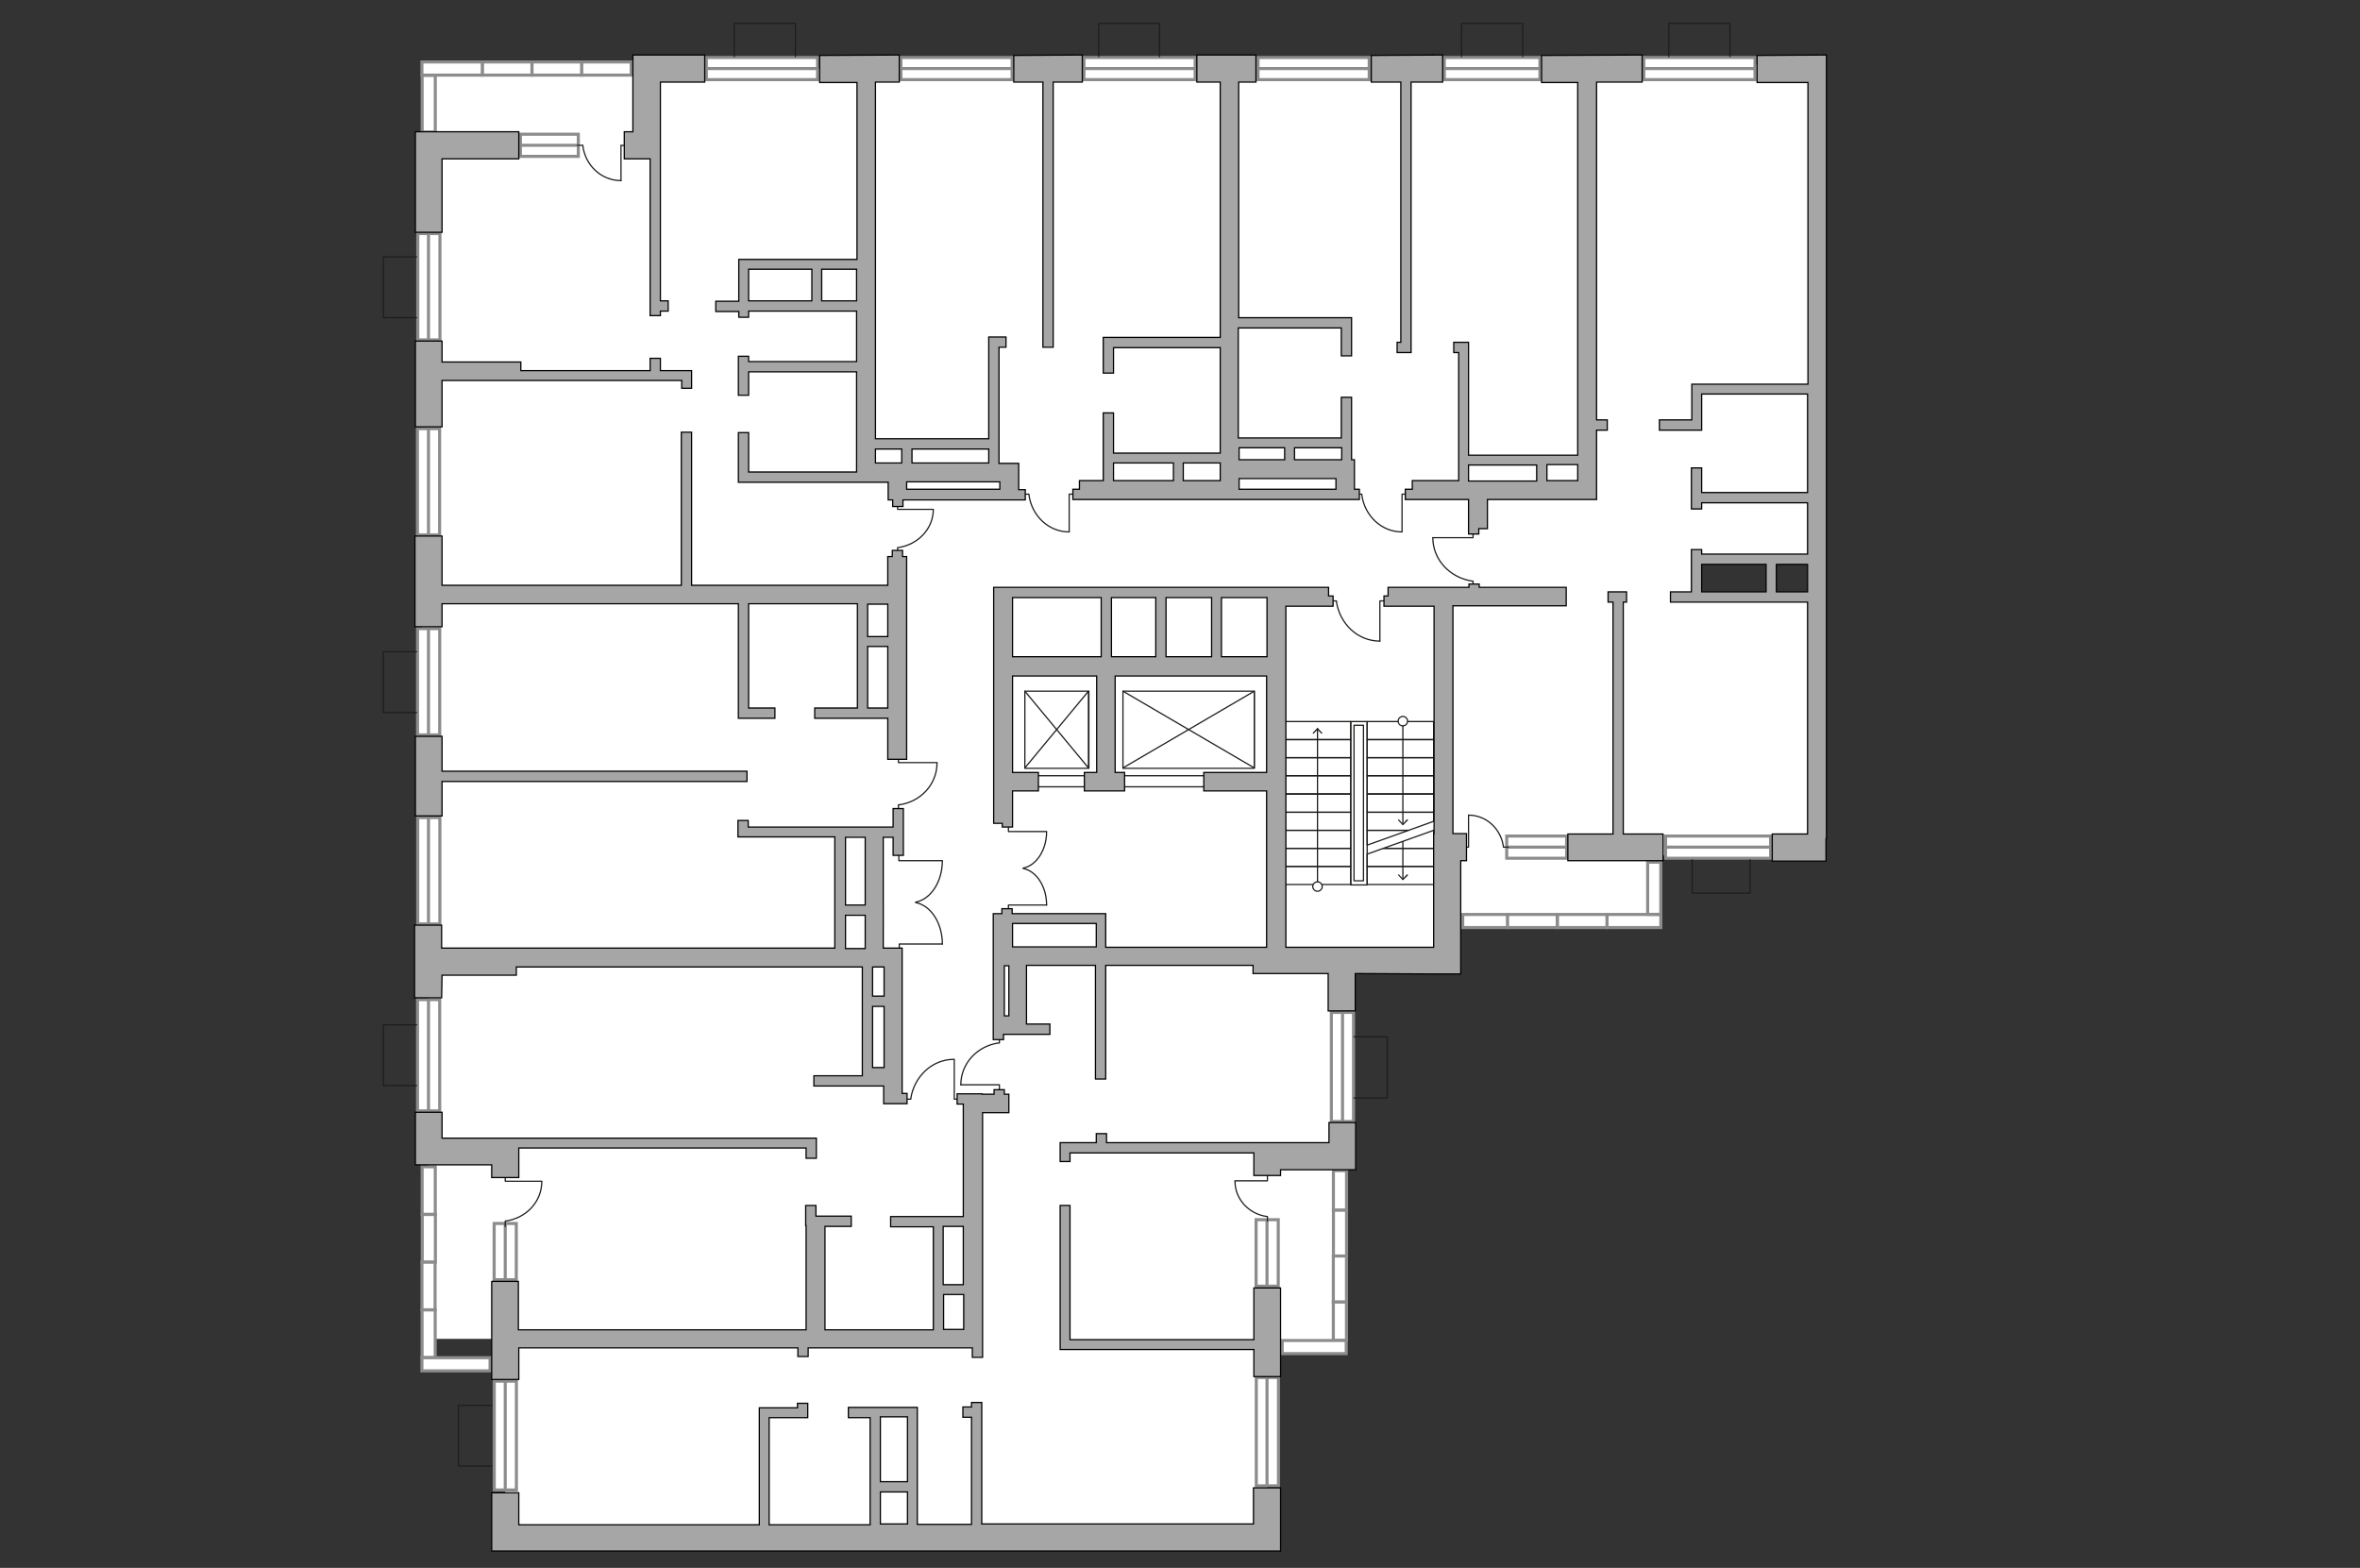 <?xml version="1.0" encoding="utf-8"?>
<!-- Generator: Adobe Illustrator 28.2.0, SVG Export Plug-In . SVG Version: 6.00 Build 0)  -->
<svg version="1.1" xmlns="http://www.w3.org/2000/svg" xmlns:xlink="http://www.w3.org/1999/xlink" x="0px" y="0px"
	 viewBox="0 0 575 382" style="enable-background:new 0 0 575 382;" xml:space="preserve">
<rect x="0" y="0" width="575" height="382" fill="#333333" stroke="none"/>
<style type="text/css">
	.st0{fill:#FFFFFF;}
	.st1{fill:#FFFFFF;stroke:#8C8C8C;stroke-width:0.75;stroke-linecap:round;stroke-miterlimit:10;}
	.st2{fill:none;stroke:#1D1D1B;stroke-width:0.3;stroke-linecap:round;stroke-linejoin:round;stroke-miterlimit:10;}
	.st3{fill:none;stroke:#1D1D1B;stroke-width:0.3;stroke-linecap:round;stroke-linejoin:round;}
	.st4{fill:#1D1D1B;}
	.st5{fill:#A6A6A6;stroke:#000000;stroke-width:0.3;stroke-miterlimit:22.926;}
</style>
<g id="bg">
	<polygon class="st0" points="442.7,136.3 442.7,15.7 386.7,15.7 386.7,16.7 299.6,16.7 299.2,16.7 211.4,16.7 210.5,16.7 
		104.4,16.7 104.4,49.7 104.4,49.7 104.4,74.5 102.8,74.5 102.8,125.1 104.4,125.1 104.4,144.9 102.8,144.9 102.8,234 183.9,234 
		183.9,234.3 104.4,234.3 104.4,326.2 183.9,326.2 183.9,326.4 123.1,326.4 123.1,373.2 308.8,373.2 308.8,329.5 327.1,329.5 
		327.1,235.3 352.5,235.3 352.5,226 404.2,226 404.2,208.4 442.7,208.4 442.7,145.5 413.4,145.5 413.4,136.3 	"/>
</g>
<g id="windows">
	<g>
		<rect x="172.1" y="14" class="st1" width="27.1" height="5.4"/>
		<line class="st1" x1="172.3" y1="16.7" x2="199" y2="16.7"/>
	</g>
	<g>
		<rect x="219.5" y="14" class="st1" width="27.1" height="5.4"/>
		<line class="st1" x1="219.7" y1="16.7" x2="246.4" y2="16.7"/>
	</g>
	<g>
		<rect x="264.1" y="14" class="st1" width="27.1" height="5.4"/>
		<line class="st1" x1="264.3" y1="16.7" x2="291" y2="16.7"/>
	</g>
	<g>
		<rect x="306.5" y="14" class="st1" width="27.1" height="5.4"/>
		<line class="st1" x1="306.7" y1="16.7" x2="333.4" y2="16.7"/>
	</g>
	<g>
		<rect x="400.5" y="14" class="st1" width="27.1" height="5.4"/>
		<line class="st1" x1="400.7" y1="16.7" x2="427.4" y2="16.7"/>
	</g>
	<g>
		<rect x="351.9" y="14" class="st1" width="23.3" height="5.4"/>
		<line class="st1" x1="352.1" y1="16.7" x2="375" y2="16.7"/>
	</g>
	<g>
		<rect x="141.7" y="15.1" class="st1" width="12.1" height="3.2"/>
	</g>
	<g>
		<rect x="129.6" y="15.1" class="st1" width="12.1" height="3.2"/>
	</g>
	<g>
		<rect x="117.5" y="15.1" class="st1" width="12.1" height="3.2"/>
	</g>
	<g>
		<rect x="102.8" y="15.1" class="st1" width="14.7" height="3.2"/>
	</g>
	<g>
		
			<rect x="97.6" y="23.6" transform="matrix(-1.836970e-16 1 -1 -1.836970e-16 129.655 -79.225)" class="st1" width="13.8" height="3.2"/>
	</g>
	<g>
		
			<rect x="321.7" y="320.3" transform="matrix(-7.007923e-11 1 -1 -7.007923e-11 648.359 -4.515)" class="st1" width="9.4" height="3.2"/>
	</g>
	<g>
		<rect x="312.4" y="326.6" class="st1" width="15.6" height="3.2"/>
	</g>
	<g>
		
			<rect x="320.8" y="310" transform="matrix(-6.021868e-11 1 -1 -6.021868e-11 638.06 -14.814)" class="st1" width="11.2" height="3.2"/>
	</g>
	<g>
		
			<rect x="320.8" y="298.8" transform="matrix(-6.021868e-11 1 -1 -6.021868e-11 626.883 -25.991)" class="st1" width="11.2" height="3.2"/>
	</g>
	<g>
		
			<rect x="321.6" y="288.4" transform="matrix(-6.851693e-11 1 -1 -6.851693e-11 616.476 -36.397)" class="st1" width="9.6" height="3.2"/>
	</g>
	<g>
		
			<rect x="98.6" y="288.5" transform="matrix(-1.836970e-16 1 -1 -1.836970e-16 394.551 185.672)" class="st1" width="11.6" height="3.2"/>
	</g>
	<g>
		
			<rect x="98.6" y="300.1" transform="matrix(-1.836970e-16 1 -1 -1.836970e-16 406.179 197.3)" class="st1" width="11.6" height="3.2"/>
	</g>
	<g>
		
			<rect x="98.6" y="311.8" transform="matrix(-1.836970e-16 1 -1 -1.836970e-16 417.807 208.927)" class="st1" width="11.6" height="3.2"/>
	</g>
	<g>
		
			<rect x="98.6" y="323.4" transform="matrix(-1.836970e-16 1 -1 -1.836970e-16 429.435 220.555)" class="st1" width="11.6" height="3.2"/>
	</g>
	<g>
		<rect x="102.8" y="330.8" class="st1" width="16.6" height="3.2"/>
	</g>
	<g>
		<rect x="126.8" y="32.7" class="st1" width="14.1" height="5.4"/>
		<line class="st1" x1="127" y1="35.4" x2="140.8" y2="35.4"/>
	</g>
	<g>
		
			<rect x="91.5" y="67.1" transform="matrix(-1.836970e-16 1 -1 -1.836970e-16 174.291 -34.589)" class="st1" width="25.9" height="5.4"/>
		<line class="st1" x1="104.4" y1="57.1" x2="104.4" y2="82.6"/>
	</g>
	<g>
		
			<rect x="91.5" y="114.7" transform="matrix(-1.836970e-16 1 -1 -1.836970e-16 221.808 12.928)" class="st1" width="25.9" height="5.4"/>
		<line class="st1" x1="104.4" y1="104.7" x2="104.4" y2="130.1"/>
	</g>
	<g>
		
			<rect x="109.8" y="347.1" transform="matrix(-1.836970e-16 1 -1 -1.836970e-16 472.918 226.719)" class="st1" width="26.5" height="5.4"/>
		<line class="st1" x1="123.1" y1="336.8" x2="123.1" y2="362.8"/>
	</g>
	<g>
		
			<rect x="116.3" y="302.2" transform="matrix(-1.836970e-16 1 -1 -1.836970e-16 427.992 181.793)" class="st1" width="13.7" height="5.4"/>
		<line class="st1" x1="123.1" y1="298.2" x2="123.1" y2="311.6"/>
	</g>
	<g>
		
			<rect x="295.5" y="346.1" transform="matrix(-2.130137e-11 1 -1 -2.130137e-11 657.59 40.114)" class="st1" width="26.4" height="5.4"/>
		<line class="st1" x1="308.7" y1="335.9" x2="308.7" y2="361.8"/>
	</g>
	<g>
		
			<rect x="313.8" y="257.2" transform="matrix(-2.114860e-11 1 -1 -2.114860e-11 586.978 -67.147)" class="st1" width="26.6" height="5.4"/>
		<line class="st1" x1="327.1" y1="246.9" x2="327.1" y2="273"/>
	</g>
	<g>
		
			<rect x="300.6" y="302.6" transform="matrix(-3.521113e-11 1 -1 -3.521113e-11 614.039 -3.437)" class="st1" width="16.2" height="5.4"/>
		<line class="st1" x1="308.7" y1="297.3" x2="308.7" y2="313.3"/>
	</g>
	<g>
		<rect x="405.8" y="203.7" class="st1" width="25.6" height="5.4"/>
		<line class="st1" x1="406" y1="206.4" x2="431.1" y2="206.4"/>
	</g>
	<g>
		<rect x="367.1" y="203.7" class="st1" width="14.6" height="5.4"/>
		<line class="st1" x1="367.2" y1="206.4" x2="381.6" y2="206.4"/>
	</g>
	<g>
		
			<rect x="91.5" y="163.4" transform="matrix(-1.836970e-16 1 -1 -1.836970e-16 270.533 61.653)" class="st1" width="25.9" height="5.4"/>
		<line class="st1" x1="104.4" y1="153.4" x2="104.4" y2="178.8"/>
	</g>
	<g>
		
			<rect x="91.5" y="209.4" transform="matrix(-1.836970e-16 1 -1 -1.836970e-16 316.574 107.694)" class="st1" width="25.9" height="5.4"/>
		<line class="st1" x1="104.4" y1="199.4" x2="104.4" y2="224.8"/>
	</g>
	<g>
		
			<rect x="90.9" y="254.4" transform="matrix(-1.836970e-16 1 -1 -1.836970e-16 361.53 152.65)" class="st1" width="27.1" height="5.4"/>
		<line class="st1" x1="104.4" y1="243.8" x2="104.4" y2="270.4"/>
	</g>
	<g>
		
			<rect x="356.3" y="222.8" transform="matrix(-1 -9.786717e-11 9.786717e-11 -1 723.683 448.797)" class="st1" width="11" height="3.2"/>
	</g>
	<g>
		
			<rect x="367.4" y="222.8" transform="matrix(-1 -8.910885e-11 8.910885e-11 -1 746.808 448.797)" class="st1" width="12.1" height="3.2"/>
	</g>
	<g>
		
			<rect x="379.4" y="222.8" transform="matrix(-1 -8.925939e-11 8.925939e-11 -1 770.977 448.797)" class="st1" width="12.1" height="3.2"/>
	</g>
	<g>
		
			<rect x="391.5" y="222.8" transform="matrix(-1 -1.003612e-10 1.003612e-10 -1 796.148 448.797)" class="st1" width="13.1" height="3.2"/>
	</g>
	<g>
		
			<rect x="396.7" y="214.9" transform="matrix(9.659124e-11 -1 1 9.659124e-11 186.544 619.468)" class="st1" width="12.7" height="3.2"/>
	</g>
</g>
<g id="plan">
	<g>
		<polyline class="st2" points="151.3,44 151.3,35.4 152.7,35.5 		"/>
		<line class="st2" x1="140.7" y1="35.4" x2="142" y2="35.4"/>
		<path class="st2" d="M142,35.5c0.6,4.8,4.5,8.5,9.3,8.5"/>
	</g>
	<g>
		<polyline class="st2" points="227.3,124.1 218.7,124.1 218.7,122.7 		"/>
		<line class="st2" x1="218.7" y1="134.7" x2="218.7" y2="133.4"/>
		<path class="st2" d="M218.9,133.4c4.8-0.7,8.5-4.6,8.5-9.3"/>
	</g>
	<g>
		<polyline class="st2" points="260.5,129.5 260.5,120.4 262,120.4 		"/>
		<line class="st2" x1="249.3" y1="120.4" x2="250.7" y2="120.4"/>
		<path class="st2" d="M250.7,120.6c0.7,5.1,4.8,9,9.8,9"/>
	</g>
	<g>
		<polyline class="st2" points="357.8,198.6 357.8,206.4 356.5,206.4 		"/>
		<line class="st2" x1="367.5" y1="206.4" x2="366.3" y2="206.4"/>
		<path class="st2" d="M366.3,206.3c-0.6-4.4-4.2-7.7-8.5-7.7"/>
	</g>
	<g>
		<polyline class="st2" points="341.6,129.5 341.6,120.4 343.1,120.4 		"/>
		<line class="st2" x1="330.5" y1="120.4" x2="331.8" y2="120.4"/>
		<path class="st2" d="M331.8,120.6c0.7,5.1,4.8,9,9.8,9"/>
	</g>
	<g>
		<polyline class="st2" points="336.2,156.2 336.2,146.4 337.8,146.4 		"/>
		<line class="st2" x1="324.1" y1="146.4" x2="325.6" y2="146.4"/>
		<path class="st2" d="M325.6,146.5c0.8,5.5,5.2,9.7,10.6,9.7"/>
	</g>
	<g>
		<polyline class="st2" points="349.1,131 358.9,131 358.9,129.4 		"/>
		<line class="st2" x1="358.9" y1="143.1" x2="358.9" y2="141.6"/>
		<path class="st2" d="M358.8,141.6c-5.5-0.8-9.7-5.2-9.7-10.6"/>
	</g>
	<g>
		<polyline class="st2" points="228.3,185.8 218.9,185.8 218.9,184.3 		"/>
		<line class="st2" x1="218.9" y1="197.5" x2="218.9" y2="196.1"/>
		<path class="st2" d="M219,196.1c5.3-0.7,9.3-5,9.3-10.2"/>
	</g>
	<g>
		<polyline class="st2" points="132,287.8 123.1,287.8 123.1,286.4 		"/>
		<line class="st2" x1="123.1" y1="298.8" x2="123.1" y2="297.5"/>
		<path class="st2" d="M123.2,297.5c5-0.7,8.8-4.7,8.8-9.6"/>
	</g>
	<g>
		<polyline class="st2" points="234.1,264.3 243.5,264.3 243.5,265.8 		"/>
		<line class="st2" x1="243.5" y1="252.6" x2="243.5" y2="254.1"/>
		<path class="st2" d="M243.4,254.1c-5.3,0.7-9.3,5-9.3,10.2"/>
	</g>
	<g>
		<polyline class="st2" points="232.5,258.1 232.5,267.8 234,267.8 		"/>
		<line class="st2" x1="220.5" y1="267.8" x2="221.9" y2="267.8"/>
		<path class="st2" d="M221.9,267.7c0.8-5.4,5.2-9.6,10.5-9.6"/>
	</g>
	<g>
		<polyline class="st2" points="300.9,287.7 308.8,287.7 308.8,286.4 		"/>
		<line class="st2" x1="308.8" y1="297.5" x2="308.8" y2="296.4"/>
		<path class="st2" d="M308.7,296.4c-4.4-0.6-7.8-4.2-7.8-8.6"/>
	</g>
	<g>
		<g>
			<polyline class="st2" points="229.5,209.7 219,209.7 219,207.8 			"/>
			<path class="st2" d="M223.1,219.8c3.7-0.7,6.5-5,6.5-10.1"/>
		</g>
		<g>
			<polyline class="st2" points="229.6,230 219.1,230 219.1,232 			"/>
			<path class="st2" d="M223.1,219.9c3.7,0.7,6.5,5,6.5,10.1"/>
		</g>
	</g>
	<g>
		<g>
			<polyline class="st2" points="254.9,202.6 245.7,202.6 245.7,200.9 			"/>
			<path class="st2" d="M249.3,211.5c3.2-0.6,5.7-4.4,5.7-8.9"/>
		</g>
		<g>
			<polyline class="st2" points="255,220.5 245.7,220.5 245.7,222.2 			"/>
			<path class="st2" d="M249.3,211.6c3.2,0.6,5.7,4.4,5.7,8.9"/>
		</g>
	</g>
	<rect x="252.3" y="189" class="st2" width="43.5" height="2.7"/>
	<g>
		<rect x="249.7" y="168.4" class="st2" width="15.6" height="18.8"/>
		<polyline class="st2" points="249.7,168.4 265.2,187.1 265.2,168.4 249.7,187.1 		"/>
	</g>
	<g>
		<rect x="273.6" y="168.4" class="st2" width="32" height="18.8"/>
		<polyline class="st2" points="273.6,168.4 305.6,187.1 305.6,168.4 273.6,187.1 		"/>
	</g>
	<g>
		<rect x="312.9" y="175.8" class="st2" width="16.2" height="4.4"/>
		<rect x="312.9" y="180.2" class="st2" width="16.2" height="4.4"/>
		<rect x="312.9" y="184.6" class="st2" width="16.2" height="4.4"/>
		<rect x="312.9" y="189" class="st2" width="16.2" height="4.4"/>
		<rect x="312.9" y="193.5" class="st2" width="16.2" height="4.4"/>
		<rect x="312.9" y="197.9" class="st2" width="16.2" height="4.4"/>
		<rect x="312.9" y="202.3" class="st2" width="16.2" height="4.4"/>
		<rect x="312.9" y="206.7" class="st2" width="16.2" height="4.4"/>
		<rect x="312.9" y="211.1" class="st2" width="16.2" height="4.4"/>
		<rect x="329.1" y="175.8" class="st2" width="4" height="39.8"/>
		<rect x="329.9" y="176.7" class="st2" width="2.3" height="37.9"/>
		<rect x="333.1" y="175.8" class="st2" width="16.2" height="4.4"/>
		<rect x="333.1" y="180.2" class="st2" width="16.2" height="4.4"/>
		<rect x="333.1" y="184.6" class="st2" width="16.2" height="4.4"/>
		<rect x="333.1" y="189" class="st2" width="16.2" height="4.4"/>
		<rect x="333.1" y="193.5" class="st2" width="16.2" height="4.4"/>
		<polygon class="st2" points="349.3,200.1 343.2,202.3 333.1,202.3 333.1,197.9 349.3,197.9 		"/>
		<polygon class="st2" points="349.3,206.7 337,206.7 349.3,202.3 		"/>
		<polygon class="st2" points="333.1,205.9 333.1,202.3 343.2,202.3 		"/>
		<polygon class="st2" points="349.3,211.1 333.1,211.1 333.1,208.1 337,206.7 349.3,206.7 		"/>
		<rect x="333.1" y="211.1" class="st2" width="16.2" height="4.4"/>
		<g>
			<g>
				<line class="st3" x1="321" y1="216.1" x2="321" y2="177.6"/>
				<g>
					<g>
						<circle class="st0" cx="321" cy="216" r="1.1"/>
						<path class="st4" d="M322.3,216c0-0.7-0.6-1.3-1.3-1.3s-1.3,0.6-1.3,1.3c0,0.7,0.6,1.3,1.3,1.3S322.3,216.7,322.3,216
							C322.3,215.3,322.3,216.7,322.3,216z M320,216c0-0.5,0.4-1,1-1c0.5,0,1,0.4,1,1c0,0.5-0.4,1-1,1C320.4,217,320,216.5,320,216
							C320,215.5,320,216.5,320,216z"/>
					</g>
				</g>
				<g>
					<polygon class="st4" points="322.2,178.6 322,178.8 321,177.8 320,178.8 319.8,178.6 321,177.3 					"/>
				</g>
			</g>
		</g>
		<g>
			<g>
				<line class="st3" x1="341.8" y1="175.6" x2="341.8" y2="200.8"/>
				<g>
					<g>
						<circle class="st0" cx="341.8" cy="175.7" r="1.1"/>
						<path class="st4" d="M340.5,175.7c0,0.7,0.6,1.3,1.3,1.3s1.3-0.6,1.3-1.3c0-0.7-0.6-1.3-1.3-1.3S340.5,175,340.5,175.7
							C340.5,176.4,340.5,175,340.5,175.7z M342.8,175.7c0,0.5-0.4,1-1,1s-1-0.4-1-1c0-0.5,0.4-1,1-1S342.8,175.2,342.8,175.7
							C342.8,176.2,342.8,175.2,342.8,175.7z"/>
					</g>
				</g>
				<g>
					<polygon class="st4" points="340.6,199.8 340.8,199.6 341.8,200.7 342.8,199.6 343.1,199.8 341.8,201.1 					"/>
				</g>
			</g>
		</g>
		<g>
			<g>
				<line class="st3" x1="341.8" y1="205.1" x2="341.8" y2="214.2"/>
				<g>
					<polygon class="st4" points="340.6,213.2 340.8,213 341.8,214.1 342.8,213 343.1,213.2 341.8,214.5 					"/>
				</g>
			</g>
		</g>
	</g>
	<polyline class="st2" points="267.7,13.8 267.7,5.7 282.5,5.7 282.5,13.8 	"/>
	<polyline class="st2" points="178.9,13.8 178.9,5.7 193.8,5.7 193.8,13.8 	"/>
	<polyline class="st2" points="356.1,13.8 356.1,5.7 371,5.7 371,13.8 	"/>
	<polyline class="st2" points="406.6,13.8 406.6,5.7 421.5,5.7 421.5,13.8 	"/>
	<polyline class="st2" points="101.5,264.5 93.4,264.5 93.4,249.7 101.5,249.7 	"/>
	<polyline class="st2" points="101.5,173.6 93.4,173.6 93.4,158.8 101.5,158.8 	"/>
	<polyline class="st2" points="101.5,77.4 93.4,77.4 93.4,62.6 101.5,62.6 	"/>
	<polyline class="st2" points="119.8,357.2 111.7,357.2 111.7,342.4 119.8,342.4 	"/>
	<polyline class="st2" points="426.4,209.5 426.4,217.6 412.3,217.6 412.3,209.5 	"/>
	<polyline class="st2" points="329.9,252.6 338,252.6 338,267.5 329.9,267.5 	"/>
	<polygon class="st5" points="254.1,20 254.1,84.6 256.6,84.6 256.6,20 263.7,20 263.7,13.4 247,13.5 247,20 	"/>
	<polygon class="st5" points="341.3,20 341.3,83.4 340.4,83.4 340.4,85.9 343.8,85.9 343.8,85.1 343.8,83.4 343.8,20 351.5,20 
		351.5,13.4 334.1,13.5 334.1,20 	"/>
	<polygon class="st5" points="152.1,38.7 154.2,38.7 154.2,38.7 158.4,38.7 158.4,76.9 160.9,76.9 160.9,75.8 162.8,75.8 
		162.8,73.3 160.9,73.3 160.9,20 171.7,20 171.7,13.4 160.8,13.4 160.8,13.4 154.2,13.4 154.2,32.1 152.1,32.1 	"/>
	<polygon class="st5" points="107.7,38.7 126.4,38.7 126.4,32.1 107.7,32.1 107.7,32.1 101.2,32.1 101.2,56.6 107.7,56.6 	"/>
	<polygon class="st5" points="107.7,92.7 125.9,92.7 126.9,92.7 166.1,92.7 166.1,94.6 168.5,94.6 168.5,90.3 167.8,90.3 
		167.8,90.3 160.9,90.3 160.9,87.3 158.4,87.3 158.4,90.3 126.9,90.3 126.9,88.2 107.7,88.2 107.7,83.1 101.2,83.1 101.2,104 
		107.7,104 	"/>
	<polygon class="st5" points="107.7,190.4 182,190.4 182,187.9 107.7,187.9 107.7,179.4 101.2,179.4 101.2,198.8 107.7,198.8 	"/>
	<path class="st5" d="M107.7,237.6h18.1v-2h84.3v26.5h-11.8v2.5h12.4h4.6v4.3h2.8h1.7h1.2v-2.5h-1.2v-35.4h-4.5v0h-0.1V204h2.4v4.4
		h2.5V197h-2.5v4.5h-35.3v-1.6h-2.5v1.6v1.5v0.9h23.6v27.1h-80.9l-14.9,0l0-5.6h-6.6l0,17.7h6.6L107.7,237.6z M215.4,260.1h-2.8
		v-14.9h2.8V260.1z M215.4,242.7h-2.8v-7.1h2.8V242.7z M210.8,204v16.5H206V204H210.8z M206,223h4.8v8.1H206V223z"/>
	<polygon class="st5" points="107.7,283.8 119.8,283.8 119.8,286.9 126.4,286.9 126.4,279.7 196.4,279.7 196.4,282.2 198.9,282.2 
		198.9,277.3 198.7,277.3 198.7,277.3 126.4,277.3 126.4,277.3 119.8,277.3 119.8,277.3 107.7,277.3 107.7,271 101.2,271 
		101.2,283.8 107.7,283.8 	"/>
	<path class="st5" d="M119.8,371.3L119.8,371.3v6.6l192.2,0v-6.6h0l0-8.8h-6.6l0,8.8h-66.2v-29.6h-2.5v1.1h-2.1v2.5h2.1v26.1h-13.2
		v-26.1v-2v-0.4h-16.8v2.5h5.3v26.1h-24.6v-26.1h9.4v-0.5h0v-3h-2.5v1.1H185v0.4v2v26.1h-58.6l0-7.8h-6.6L119.8,371.3z M221.1,345.2
		V361h-6.6v-15.8H221.1z M214.5,363.5h6.6v7.8h-6.6V363.5z"/>
	<path class="st5" d="M119.8,312.1l0,11.8l0,0v0.2l0,12h6.6l0-7.7h68v2.1h2.5v-2.1h40v2.3h2.5v-2.3v-0.9v-2.1V324v-52.9h6.4v-4.5
		h-1.1v-1.1h-2.5v1.1h-2.9v-0.1h-3.1h-1.5h-1.5v2.5h1.5v27.4H217v2.5h10.4V324H201v-25.2h6.4v-2.5H201h-2.2v-2.6h-2.5v4.9h0.1V324
		h-70.1l0-11.8H119.8z M234.7,298.8V313h-4.9v-14.2H234.7z M229.9,315.4h4.9v8.5h-4.9V315.4z"/>
	<path class="st5" d="M349.3,237.3h6.6l0-27.6h1.4v-6.6h-3.3v-55.5h27.6v-4.5h-21.2v-0.8h-2.5v0.8h-19.7v2.1h-1v2.5h1h4.8h6.4v55.5
		h-0.1v6.6h0l0,21h-36v-83.1h5.7h4.7h1.1v-2.5h-1.1v-2.1H311h-2.3h-62h-3.9h-0.7v57.5h2.1v0.9h2.5v-0.9v-6.1v-1.8h6.3v-4.5h-6.3
		v-23.5h20.5v23.5h-3v4.5h9.8v-4.5h-2.3v-23.5h36.9v23.5h-15.3v4.5h15.3v38.1h-39.2V225v-1.2v-1.2h-22.8v-1.2h-2.5v1.2h-1.8h-0.3
		v12.3h0v18.4h2.5V252h1.1h3.5h0.1h0.9h5.7v-2.5h-5.7v-14.3h16.8v27.7h2.5v-27.7h35.9v2h18.3l0,9.1h6.6l0-9.1L349.3,237.3
		L349.3,237.3z M267.1,225v5.7h-20.4v-2.3V225H267.1z M244.7,247.5v-12.2h1.1v12.2H244.7z M284.1,145.6h11.1V160h-11.1V145.6z
		 M281.6,160h-10.8v-14.4h10.8V160z M246.7,145.6h21.6V160h-21.6V145.6z M297.6,160v-14.4h11.1v2.1V160H297.6z"/>
	<polygon class="st5" points="405.2,203.2 395.5,203.2 395.5,146.7 396.3,146.7 396.3,144.2 391.8,144.2 391.8,146.7 393,146.7 
		393,203.2 382,203.2 382,209.7 405.2,209.7 	"/>
	<path class="st5" d="M220.9,185v-49.4h-1v-1.5h-2.5v1.5h-1.1v7h-47.8v-37.3h-2.5v37.3h-58.3l0-12h-6.6l0,22.1h6.6l0-5.6h72.2v25.4
		v2.5h2.5h6.4v-2.5h-6.4v-25.4h26.5v25.4h-10.4v2.5h17.8v10H220.9z M216.3,147.2v7.9h-4.9v-7.9H216.3z M211.4,172.5v-15h4.9v15
		H211.4z"/>
	<path class="st5" d="M179.9,77.3h2.5v-1.5h26.3v12.3h-26.3v-1.3h-2.5v1.3v2.5v5.7h2.5v-5.7h26.3v24.4h-26.3v-9.6h-2.5v9.6v1.5v1
		h28.8h2.2h1.7h0.7h3.1v4.3h1.1v1.6h2.5v-1.6h1h22.7h4.5h1.6v-2.5h-1.6v-1.8v-2.5v-2.1h-4.8V84.6h1.7v-2.5h-4.2v0.7v1.8v22.3h-27.6
		V20l5.8,0l0-6.6l-19.4,0.1l0,6.6l9.1,0v43.1h-28.8v0.5v2v7.7h-5.6v2.5h5.6V77.3z M243.6,119.2h-22.7v-1.8h22.7V119.2z M240.9,112.8
		h-18.7v-3.4h18.7V112.8z M219.7,109.4v3.4h-6.4v-3.4H219.7z M208.7,73.3h-8.5v-7.7h8.5V73.3z M182.4,65.6h15.4v7.7h-15.4V65.6z"/>
	<polygon class="st5" points="258.3,328.8 305.5,328.8 305.5,335.4 312,335.4 312,313.8 305.5,313.8 305.5,326.4 260.7,326.4 
		260.7,293.7 258.3,293.7 258.3,326.4 258.3,326.4 	"/>
	<polygon class="st5" points="267.1,276.2 267.1,278.4 258.3,278.4 258.3,280.9 258.3,280.9 258.3,283 260.7,283 260.7,280.9 
		305.5,280.9 305.5,282.5 305.5,282.5 305.5,286.4 312,286.4 312,285 330.3,285 330.3,278.4 330.3,278.4 330.3,273.5 323.8,273.5 
		323.8,278.4 305.5,278.4 305.5,278.4 269.6,278.4 269.6,276.2 	"/>
	<path class="st5" d="M355.4,117.1h-11.3v2.1h-1.7v2.5h1.7h3.1h10.6v7.1v1.3h2.5v-1.3h2.1v-7.1h22h3.1h1.5v-16.9h2.6v-2.5H389V20
		l11.1,0l0-6.6l-24.5,0.1l0,6.6l8.8,0v90.8h-26.6V83.4h-1h-1.4h-1.2v2.5h1.2V117.1z M384.4,117.1h-7.5v-3.9h7.5V117.1z M374.4,113.3
		v3.9h-16.6v-3.9H374.4z"/>
	<path class="st5" d="M268.8,100.6v16.5H263v2.1h-1.6v2.5h1.6h4.2h33.1h1.6h29.3v-2.5H330v-2.6v-3.8V112h-0.7V96.8h-2.5v9.9h-25.1
		V79.9h25.1v6.8h2.5v-9.3h-1.2h-1.2h-25.1V20l4.2,0l0-6.6l-14.4,0l0,6.6l5.7,0v62.2h-28.5v0.4v2.1v6.2h2.5v-6.2h26v25.7h-26v-9.8
		H268.8z M325.5,119.2h-23.6v-2.1v-0.5h23.6V119.2z M326.9,112h-11.5v-2.9h11.5V112z M313,109.1v2.9h-11.1v-2.9H313z M297.3,117.1
		h-9v-4.3h9V117.1z M285.9,112.8v4.3h-14.6v-4.3H285.9z"/>
	<path class="st5" d="M445,204.3v-27.7v-2.5v-25v-2.5v-3.6v-4.5v-5.4v-2.5v-26.6v-2.5V70.4V20v0v-6.6l-16.9,0.1l0,6.6l12.4,0v73.5
		h-28.3v1.2V96v6.3h-7.9v2.5h7.9h1.8h0.6V96h25.8v24h-25.8v-6h-2.5v6v2.5v1.5h2.5v-1.5h25.8V135h-25.8v-1.1h-2.5v1.1v2.5v6.7h-5.1
		v2.5h33.4v56.5l-8.6,0v6.6l13.1,0V204.3z M430.3,144.2h-15.7v-6.7h15.7V144.2z M440.4,144.2h-7.6v-6.7h7.6V144.2z"/>
</g>
</svg>
